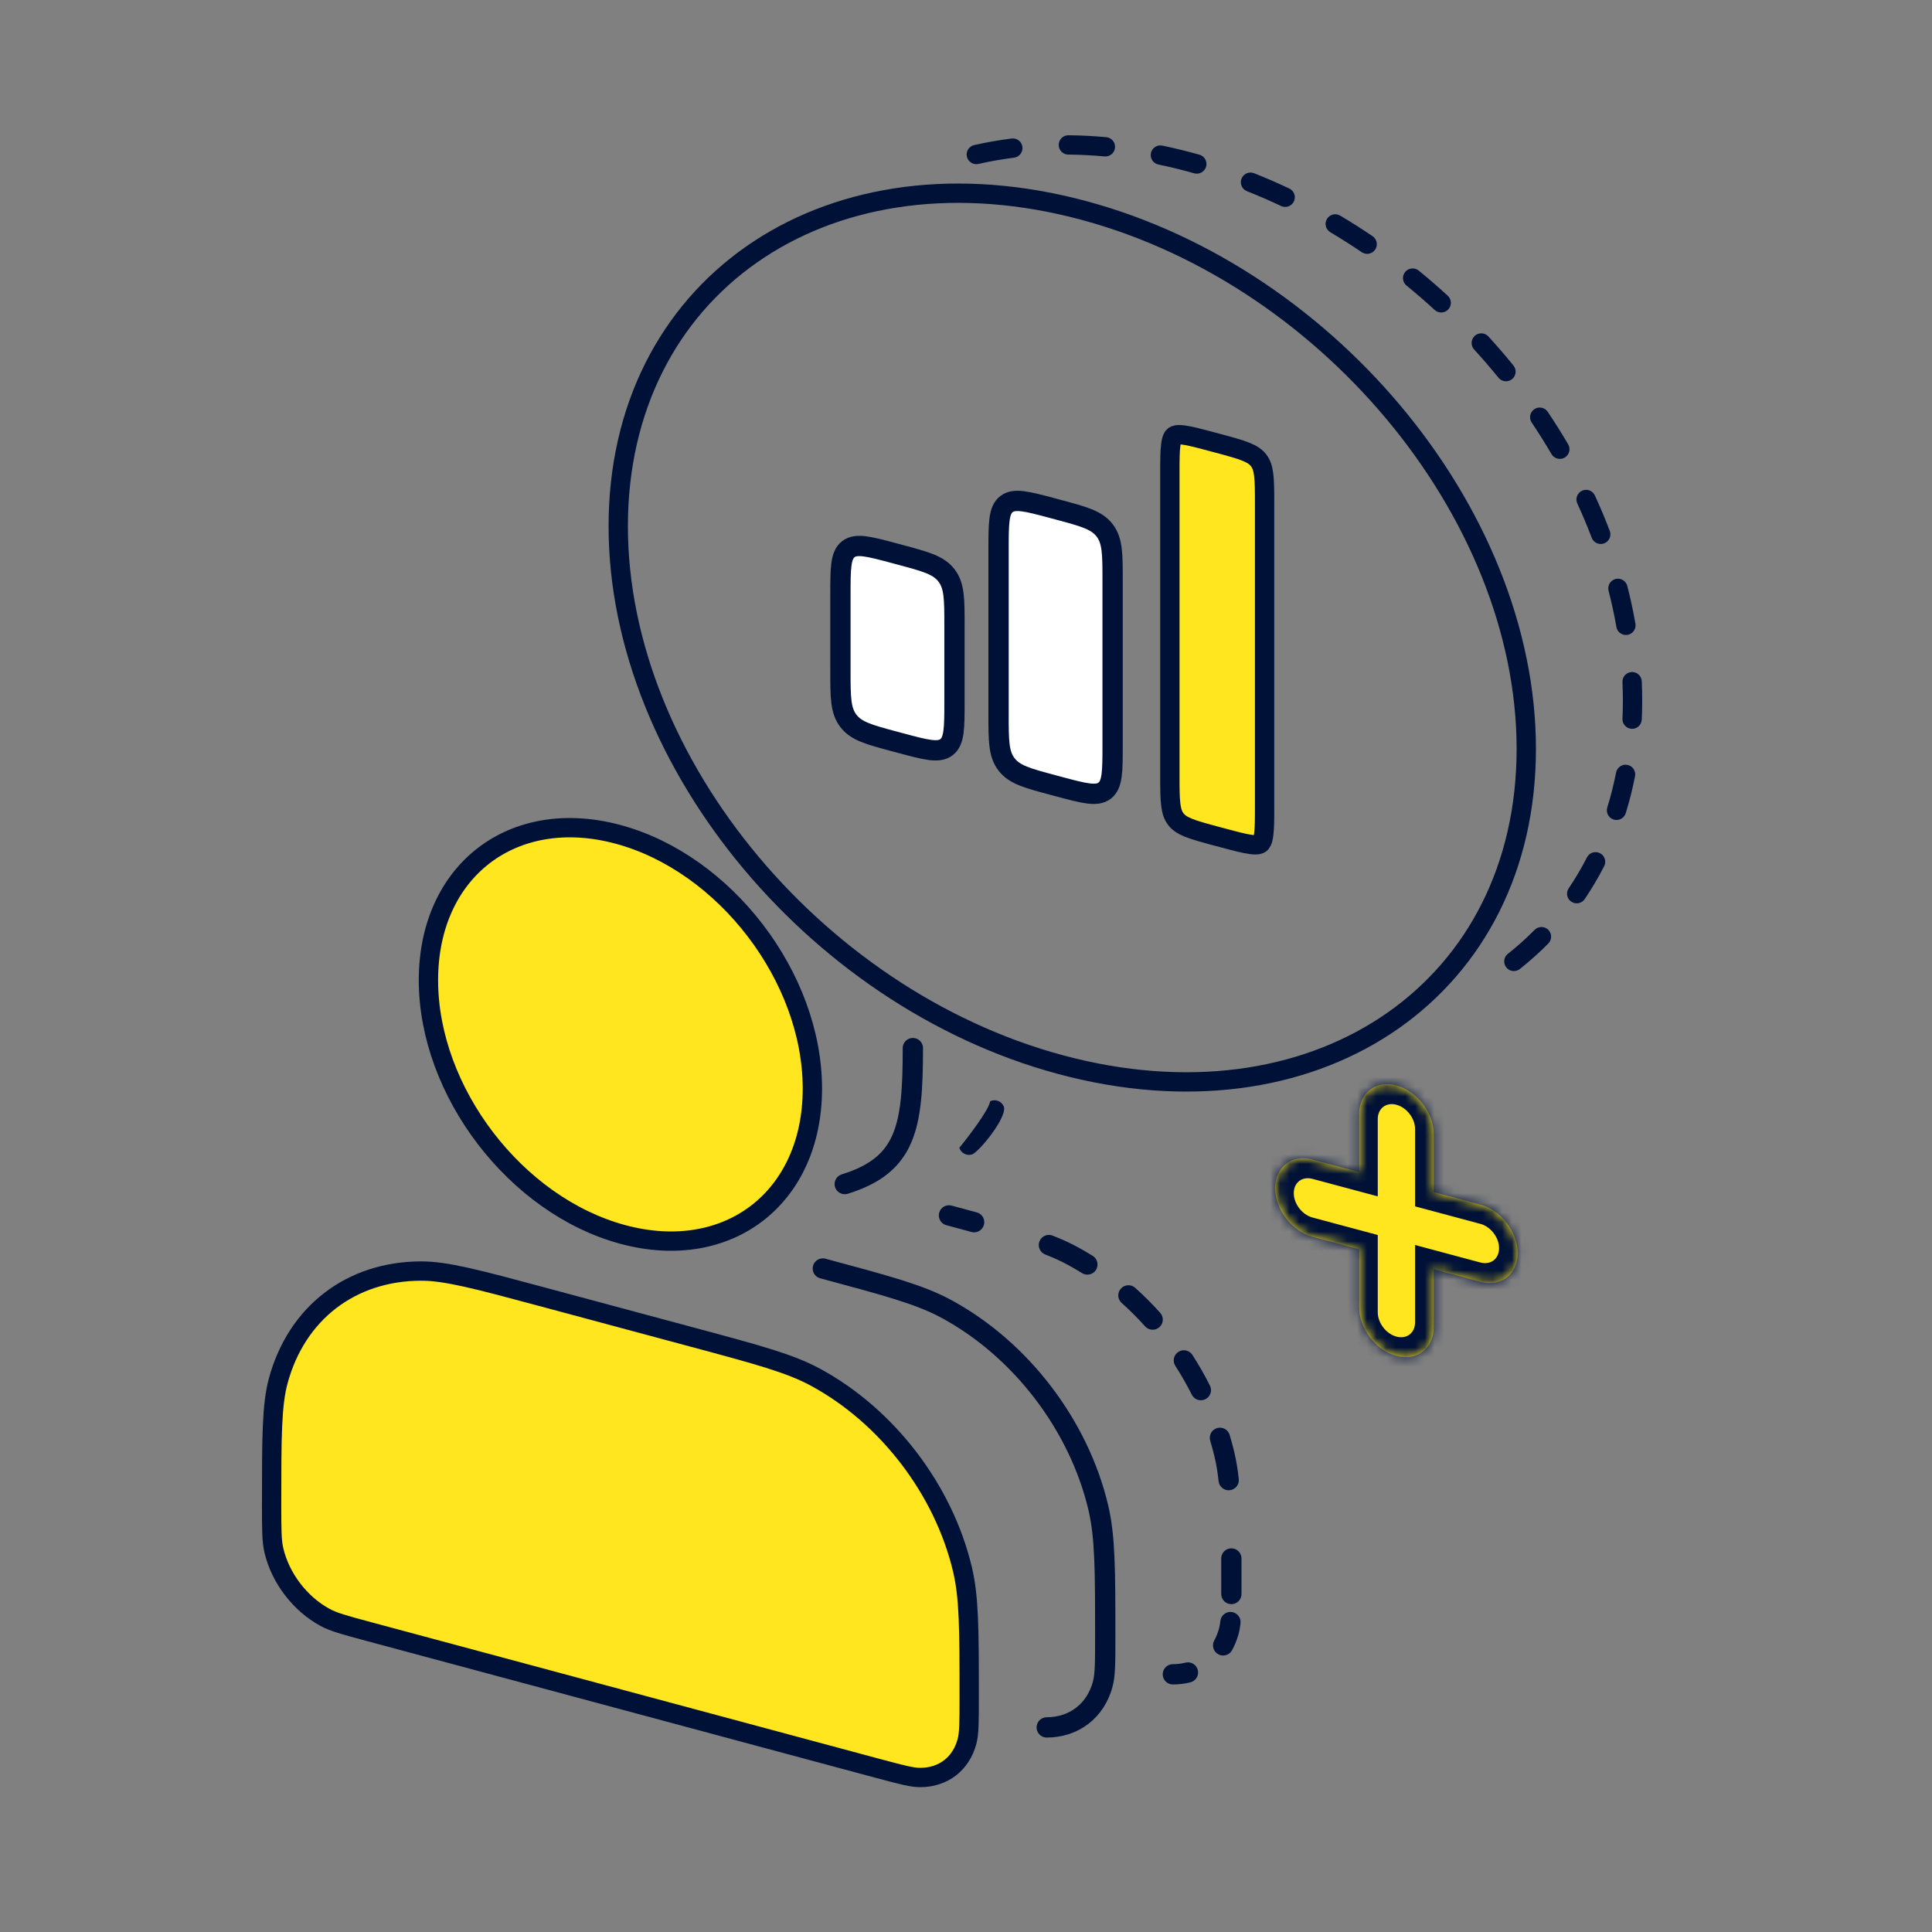 <svg width="200" height="200" viewBox="0 0 200 200" fill="none" xmlns="http://www.w3.org/2000/svg">
<rect x="0" y="0" width="200" height="200" fill="#808080" stroke="none"/>
<path fill-rule="evenodd" clip-rule="evenodd" d="M103.897 114.505C104.388 115.553 101.316 119.292 100.621 119.507C100.067 119.678 99.479 119.368 99.308 118.814C100 118 102.392 114.902 102.5 114C103.025 113.754 103.65 113.98 103.897 114.505ZM97.222 125.546C97.372 124.986 97.948 124.654 98.508 124.804C99.44 125.055 100.308 125.288 101.119 125.508C101.678 125.66 102.009 126.237 101.857 126.796C101.705 127.356 101.128 127.686 100.569 127.535C99.761 127.315 98.895 127.083 97.963 126.832C97.403 126.682 97.071 126.106 97.222 125.546ZM107.603 128.506C107.814 127.965 108.422 127.698 108.963 127.908C109.897 128.272 110.736 128.653 111.534 129.085C112.072 129.377 112.602 129.685 113.122 130.01C113.614 130.317 113.764 130.965 113.458 131.457C113.151 131.949 112.503 132.099 112.011 131.792C111.526 131.49 111.033 131.203 110.534 130.932C109.825 130.548 109.067 130.202 108.201 129.865C107.661 129.655 107.393 129.046 107.603 128.506ZM116.032 133.398C116.418 132.965 117.082 132.929 117.514 133.315C118.422 134.128 119.287 134.992 120.105 135.902C120.492 136.333 120.457 136.997 120.026 137.384C119.595 137.772 118.931 137.737 118.543 137.306C117.776 136.452 116.964 135.641 116.114 134.88C115.682 134.493 115.645 133.83 116.032 133.398ZM121.984 139.945C122.471 139.631 123.121 139.771 123.435 140.258C124.098 141.285 124.705 142.347 125.252 143.436C125.512 143.954 125.302 144.585 124.784 144.845C124.266 145.105 123.635 144.896 123.375 144.378C122.863 143.357 122.293 142.361 121.671 141.397C121.356 140.91 121.497 140.26 121.984 139.945ZM125.983 147.838C126.539 147.67 127.125 147.984 127.292 148.539C127.47 149.126 127.629 149.718 127.77 150.314C127.98 151.199 128.13 152.11 128.238 153.11C128.301 153.686 127.884 154.204 127.307 154.267C126.731 154.329 126.213 153.912 126.15 153.336C126.05 152.409 125.913 151.584 125.727 150.797C125.596 150.244 125.447 149.693 125.282 149.146C125.114 148.591 125.428 148.005 125.983 147.838ZM127.466 160.283C128.046 160.282 128.517 160.751 128.519 161.331C128.521 162.173 128.521 163.075 128.521 164.042C128.521 164.388 128.521 164.711 128.52 165.014C128.519 165.594 128.048 166.063 127.468 166.062C126.888 166.061 126.419 165.589 126.42 165.01C126.421 164.709 126.421 164.388 126.421 164.042C126.421 163.074 126.421 162.175 126.419 161.336C126.417 160.756 126.886 160.285 127.466 160.283ZM127.489 166.872C128.065 166.934 128.482 167.452 128.419 168.029C128.376 168.428 128.313 168.793 128.218 169.143C128.054 169.747 127.826 170.314 127.539 170.836C127.259 171.344 126.621 171.529 126.113 171.249C125.605 170.969 125.42 170.331 125.699 169.823C125.903 169.453 126.069 169.043 126.191 168.593C126.251 168.374 126.297 168.12 126.332 167.802C126.394 167.226 126.912 166.809 127.489 166.872ZM123.996 172.881C124.137 173.443 123.794 174.013 123.232 174.154C122.653 174.298 122.046 174.372 121.419 174.375C120.839 174.377 120.367 173.909 120.365 173.329C120.363 172.749 120.831 172.277 121.411 172.275C121.876 172.273 122.315 172.218 122.724 172.116C123.286 171.976 123.856 172.318 123.996 172.881Z" fill="#001137"/>
<path d="M94.499 108.5C94.499 116.65 93.85 120.592 87.448 122.574M108.358 178.821C111.192 178.81 113.404 177.107 114.148 174.364C114.414 173.383 114.414 172.102 114.414 169.539C114.414 162.582 114.414 159.103 113.692 156.052C111.673 147.522 105.667 139.669 97.977 135.505C95.226 134.015 91.877 133.115 85.179 131.315" stroke="#001137" stroke-width="2.1" stroke-linecap="round"/>
<path d="M84.097 112.692C84.097 118.412 81.872 122.892 78.374 125.586C74.875 128.279 69.988 129.274 64.484 127.794C53.395 124.813 44.352 112.993 44.352 101.47C44.352 95.75 46.577 91.269 50.075 88.576C53.574 85.883 58.461 84.888 63.965 86.367C75.054 89.348 84.097 101.169 84.097 112.692ZM28.118 155.774C28.118 148.746 28.127 145.438 28.805 142.937C30.707 135.925 36.321 131.606 43.559 131.578C46.141 131.568 49.326 132.415 56.093 134.234L71.837 138.466C78.585 140.28 81.795 141.15 84.418 142.57C91.857 146.599 97.682 154.215 99.636 162.468C100.325 165.378 100.331 168.715 100.331 175.724C100.331 178.358 100.322 179.469 100.1 180.288C99.473 182.599 97.653 183.998 95.272 184.007C94.427 184.011 93.356 183.732 90.82 183.05L38.148 168.891C35.63 168.214 34.535 167.913 33.65 167.433C31.068 166.035 29.035 163.379 28.357 160.513C28.124 159.53 28.118 158.39 28.118 155.774Z" fill="#FFE61E" stroke="#001137" stroke-width="2"/>
<path d="M111 110.522C136.957 116.886 158 102.112 158 77.523C158 52.934 136.957 27.842 111 21.478C85.043 15.114 64 29.888 64 54.477C64 79.066 85.043 104.158 111 110.522Z" stroke="#001137" stroke-width="2"/>
<path fill-rule="evenodd" clip-rule="evenodd" d="M109.597 14.993C109.602 14.441 110.054 13.997 110.606 14.002C111.892 14.014 113.199 14.079 114.522 14.201C115.072 14.252 115.477 14.738 115.426 15.288C115.376 15.838 114.889 16.243 114.339 16.193C113.07 16.076 111.818 16.013 110.588 16.002C110.035 15.997 109.592 15.545 109.597 14.993ZM105.84 15.206C105.91 15.753 105.521 16.254 104.974 16.323C103.717 16.482 102.488 16.698 101.29 16.97C100.751 17.092 100.215 16.754 100.093 16.216C99.971 15.677 100.309 15.141 100.847 15.019C102.11 14.733 103.403 14.505 104.723 14.339C105.271 14.27 105.771 14.658 105.84 15.206ZM119.144 15.849C119.256 15.309 119.785 14.961 120.326 15.074C120.961 15.206 121.598 15.35 122.238 15.507C122.883 15.665 123.526 15.835 124.165 16.015C124.696 16.166 125.005 16.718 124.855 17.25C124.705 17.781 124.152 18.09 123.621 17.94C123.004 17.766 122.384 17.602 121.762 17.45C121.144 17.298 120.53 17.159 119.919 17.032C119.378 16.919 119.031 16.39 119.144 15.849ZM128.522 18.494C128.726 17.98 129.307 17.729 129.82 17.932C131.053 18.421 132.271 18.95 133.47 19.517C133.969 19.754 134.182 20.35 133.946 20.849C133.71 21.348 133.114 21.561 132.614 21.325C131.454 20.776 130.276 20.264 129.084 19.792C128.57 19.588 128.319 19.007 128.522 18.494ZM137.364 22.669C137.646 22.195 138.26 22.038 138.735 22.32C139.874 22.996 140.993 23.708 142.09 24.451C142.547 24.762 142.666 25.384 142.356 25.84C142.046 26.297 141.424 26.417 140.967 26.107C139.903 25.385 138.818 24.695 137.714 24.04C137.239 23.758 137.082 23.144 137.364 22.669ZM145.46 28.155C145.81 27.727 146.44 27.664 146.867 28.013C147.894 28.851 148.896 29.719 149.871 30.614C150.277 30.988 150.304 31.62 149.931 32.027C149.557 32.434 148.925 32.461 148.518 32.087C147.572 31.218 146.599 30.376 145.603 29.562C145.175 29.213 145.111 28.583 145.46 28.155ZM152.666 34.768C153.074 34.395 153.706 34.423 154.079 34.831C154.975 35.81 155.841 36.814 156.674 37.84C157.022 38.269 156.957 38.899 156.528 39.247C156.099 39.595 155.47 39.53 155.122 39.101C154.313 38.106 153.473 37.132 152.603 36.181C152.231 35.773 152.259 35.141 152.666 34.768ZM158.833 42.359C159.291 42.05 159.913 42.172 160.221 42.63C160.963 43.735 161.669 44.858 162.337 45.998C162.616 46.474 162.456 47.087 161.98 47.366C161.503 47.645 160.891 47.485 160.611 47.009C159.965 45.905 159.281 44.817 158.561 43.747C158.253 43.288 158.375 42.667 158.833 42.359ZM163.773 50.798C164.275 50.566 164.869 50.785 165.1 51.287C165.659 52.499 166.174 53.724 166.643 54.96C166.839 55.477 166.579 56.054 166.063 56.25C165.547 56.446 164.969 56.187 164.773 55.67C164.321 54.478 163.823 53.295 163.284 52.124C163.053 51.623 163.272 51.029 163.773 50.798ZM167.239 59.939C167.773 59.801 168.319 60.123 168.456 60.658C168.789 61.952 169.071 63.255 169.299 64.562C169.394 65.106 169.03 65.624 168.486 65.719C167.942 65.814 167.424 65.45 167.329 64.906C167.11 63.652 166.84 62.401 166.519 61.156C166.382 60.622 166.704 60.076 167.239 59.939ZM168.911 69.568C169.463 69.543 169.93 69.97 169.955 70.522C169.985 71.189 170 71.856 170 72.523C170 73.186 169.985 73.843 169.955 74.492C169.93 75.044 169.463 75.471 168.911 75.445C168.359 75.42 167.932 74.953 167.957 74.401C167.986 73.782 168 73.156 168 72.523C168 71.886 167.985 71.249 167.957 70.611C167.932 70.06 168.359 69.592 168.911 69.568ZM168.47 79.182C169.012 79.288 169.365 79.814 169.259 80.356C169.002 81.667 168.68 82.943 168.296 84.181C168.132 84.708 167.572 85.003 167.044 84.839C166.517 84.675 166.222 84.115 166.386 83.588C166.748 82.42 167.053 81.213 167.296 79.971C167.403 79.429 167.928 79.076 168.47 79.182ZM165.629 88.322C166.12 88.574 166.314 89.176 166.062 89.668C165.455 90.852 164.782 91.989 164.048 93.075C163.739 93.532 163.117 93.652 162.659 93.343C162.202 93.034 162.082 92.412 162.391 91.954C163.08 90.936 163.712 89.868 164.283 88.755C164.535 88.263 165.138 88.07 165.629 88.322ZM160.275 96.252C160.669 96.64 160.673 97.273 160.285 97.666C159.357 98.605 158.373 99.487 157.336 100.309C156.903 100.652 156.274 100.579 155.931 100.146C155.588 99.713 155.661 99.084 156.094 98.741C157.068 97.97 157.992 97.142 158.861 96.261C159.249 95.868 159.882 95.864 160.275 96.252Z" fill="#001137"/>
<path d="M121.104 49.076C121.104 47.674 121.107 46.726 121.198 46.043C121.289 45.368 121.441 45.195 121.537 45.121C121.633 45.048 121.839 44.947 122.514 45.033C123.197 45.121 124.114 45.365 125.468 45.727L126.03 45.878C127.379 46.24 128.302 46.489 128.996 46.771C129.66 47.041 130.025 47.309 130.294 47.659C130.563 48.01 130.727 48.432 130.816 49.143C130.909 49.886 130.911 50.842 130.911 52.239V83.379C130.911 84.781 130.909 85.729 130.817 86.412C130.726 87.086 130.575 87.26 130.479 87.333C130.383 87.407 130.176 87.508 129.501 87.421C128.818 87.333 127.902 87.09 126.548 86.727L125.986 86.577C124.636 86.215 123.713 85.966 123.019 85.683C122.356 85.413 121.99 85.146 121.721 84.796C121.452 84.445 121.289 84.022 121.2 83.312C121.106 82.568 121.104 81.612 121.104 80.216V49.076Z" fill="#FFE61E" stroke="#001137" stroke-width="2"/>
<path d="M103.37 56.929C103.37 54.185 103.37 52.813 104.193 52.182C105.017 51.55 106.342 51.905 108.992 52.615L109.555 52.766C112.205 53.476 113.53 53.831 114.353 54.904C115.177 55.977 115.177 57.349 115.177 60.093V77.1C115.177 79.843 115.177 81.215 114.353 81.847C113.53 82.479 112.205 82.124 109.555 81.414L108.992 81.263C106.342 80.553 105.017 80.198 104.193 79.125C103.37 78.052 103.37 76.68 103.37 73.936V56.929Z" fill="white" stroke="#001137" stroke-width="2.1"/>
<path d="M87 61.595C87 58.851 87 57.479 87.823 56.848C88.647 56.216 89.972 56.571 92.622 57.281L93.184 57.432C95.835 58.142 97.16 58.497 97.983 59.57C98.807 60.643 98.807 62.015 98.807 64.759V72.598C98.807 75.342 98.807 76.714 97.983 77.346C97.16 77.978 95.835 77.623 93.184 76.912L92.622 76.762C89.972 76.052 88.647 75.697 87.823 74.624C87 73.55 87 72.178 87 69.435V61.595Z" fill="white" stroke="#001137" stroke-width="2.1"/>
<mask id="path-9-inside-1_256_13133" fill="white">
<path fill-rule="evenodd" clip-rule="evenodd" d="M140.693 135.329C140.693 137.539 142.423 139.793 144.557 140.365C146.691 140.936 148.421 139.609 148.421 137.4V131.4L153.25 132.694C155.384 133.266 157.114 131.938 157.114 129.729C157.114 127.52 155.384 125.266 153.25 124.694L148.421 123.4V117.4C148.421 115.191 146.691 112.936 144.557 112.365C142.423 111.793 140.693 113.12 140.693 115.329V121.329L135.864 120.035C133.73 119.464 132 120.791 132 123C132 125.209 133.73 127.464 135.864 128.035L140.693 129.329V135.329Z"/>
</mask>
<path fill-rule="evenodd" clip-rule="evenodd" d="M140.693 135.329C140.693 137.539 142.423 139.793 144.557 140.365C146.691 140.936 148.421 139.609 148.421 137.4V131.4L153.25 132.694C155.384 133.266 157.114 131.938 157.114 129.729C157.114 127.52 155.384 125.266 153.25 124.694L148.421 123.4V117.4C148.421 115.191 146.691 112.936 144.557 112.365C142.423 111.793 140.693 113.12 140.693 115.329V121.329L135.864 120.035C133.73 119.464 132 120.791 132 123C132 125.209 133.73 127.464 135.864 128.035L140.693 129.329V135.329Z" fill="#FFE61E"/>
<path d="M148.421 131.4V129.4L146.489 128.882V130.882L148.421 131.4ZM148.421 123.4L146.489 122.882V124.882L148.421 125.4V123.4ZM140.693 121.329V123.329L142.625 123.847V121.847L140.693 121.329ZM140.693 129.329L142.625 129.847V127.847L140.693 127.329V129.329ZM144.557 138.365C143.49 138.079 142.625 136.952 142.625 135.847L138.761 134.812C138.761 138.125 141.356 141.507 144.557 142.365V138.365ZM146.489 136.882C146.489 137.987 145.624 138.651 144.557 138.365V142.365C147.758 143.222 150.353 141.231 150.353 137.918L146.489 136.882ZM146.489 130.882V136.882L150.353 137.918V131.918L146.489 130.882ZM153.25 130.694L148.421 129.4V133.4L153.25 134.694V130.694ZM155.182 129.212C155.182 130.316 154.317 130.98 153.25 130.694V134.694C156.451 135.552 159.046 133.561 159.046 130.247L155.182 129.212ZM153.25 126.694C154.317 126.98 155.182 128.107 155.182 129.212L159.046 130.247C159.046 126.933 156.451 123.552 153.25 122.694V126.694ZM148.421 125.4L153.25 126.694V122.694L148.421 121.4V125.4ZM146.489 116.882V122.882L150.353 123.918V117.918L146.489 116.882ZM144.557 114.365C145.624 114.651 146.489 115.778 146.489 116.882L150.353 117.918C150.353 114.604 147.758 111.222 144.557 110.365V114.365ZM142.625 115.847C142.625 114.742 143.49 114.079 144.557 114.365V110.365C141.356 109.507 138.761 111.498 138.761 114.812L142.625 115.847ZM142.625 121.847V115.847L138.761 114.812V120.812L142.625 121.847ZM135.864 122.035L140.693 123.329V119.329L135.864 118.035V122.035ZM133.932 123.518C133.932 122.413 134.797 121.749 135.864 122.035V118.035C132.663 117.178 130.068 119.169 130.068 122.482L133.932 123.518ZM135.864 126.035C134.797 125.749 133.932 124.622 133.932 123.518L130.068 122.482C130.068 125.796 132.663 129.178 135.864 130.035V126.035ZM140.693 127.329L135.864 126.035V130.035L140.693 131.329V127.329ZM142.625 135.847V129.847L138.761 128.812V134.812L142.625 135.847Z" fill="#001137" mask="url(#path-9-inside-1_256_13133)"/>
</svg>
